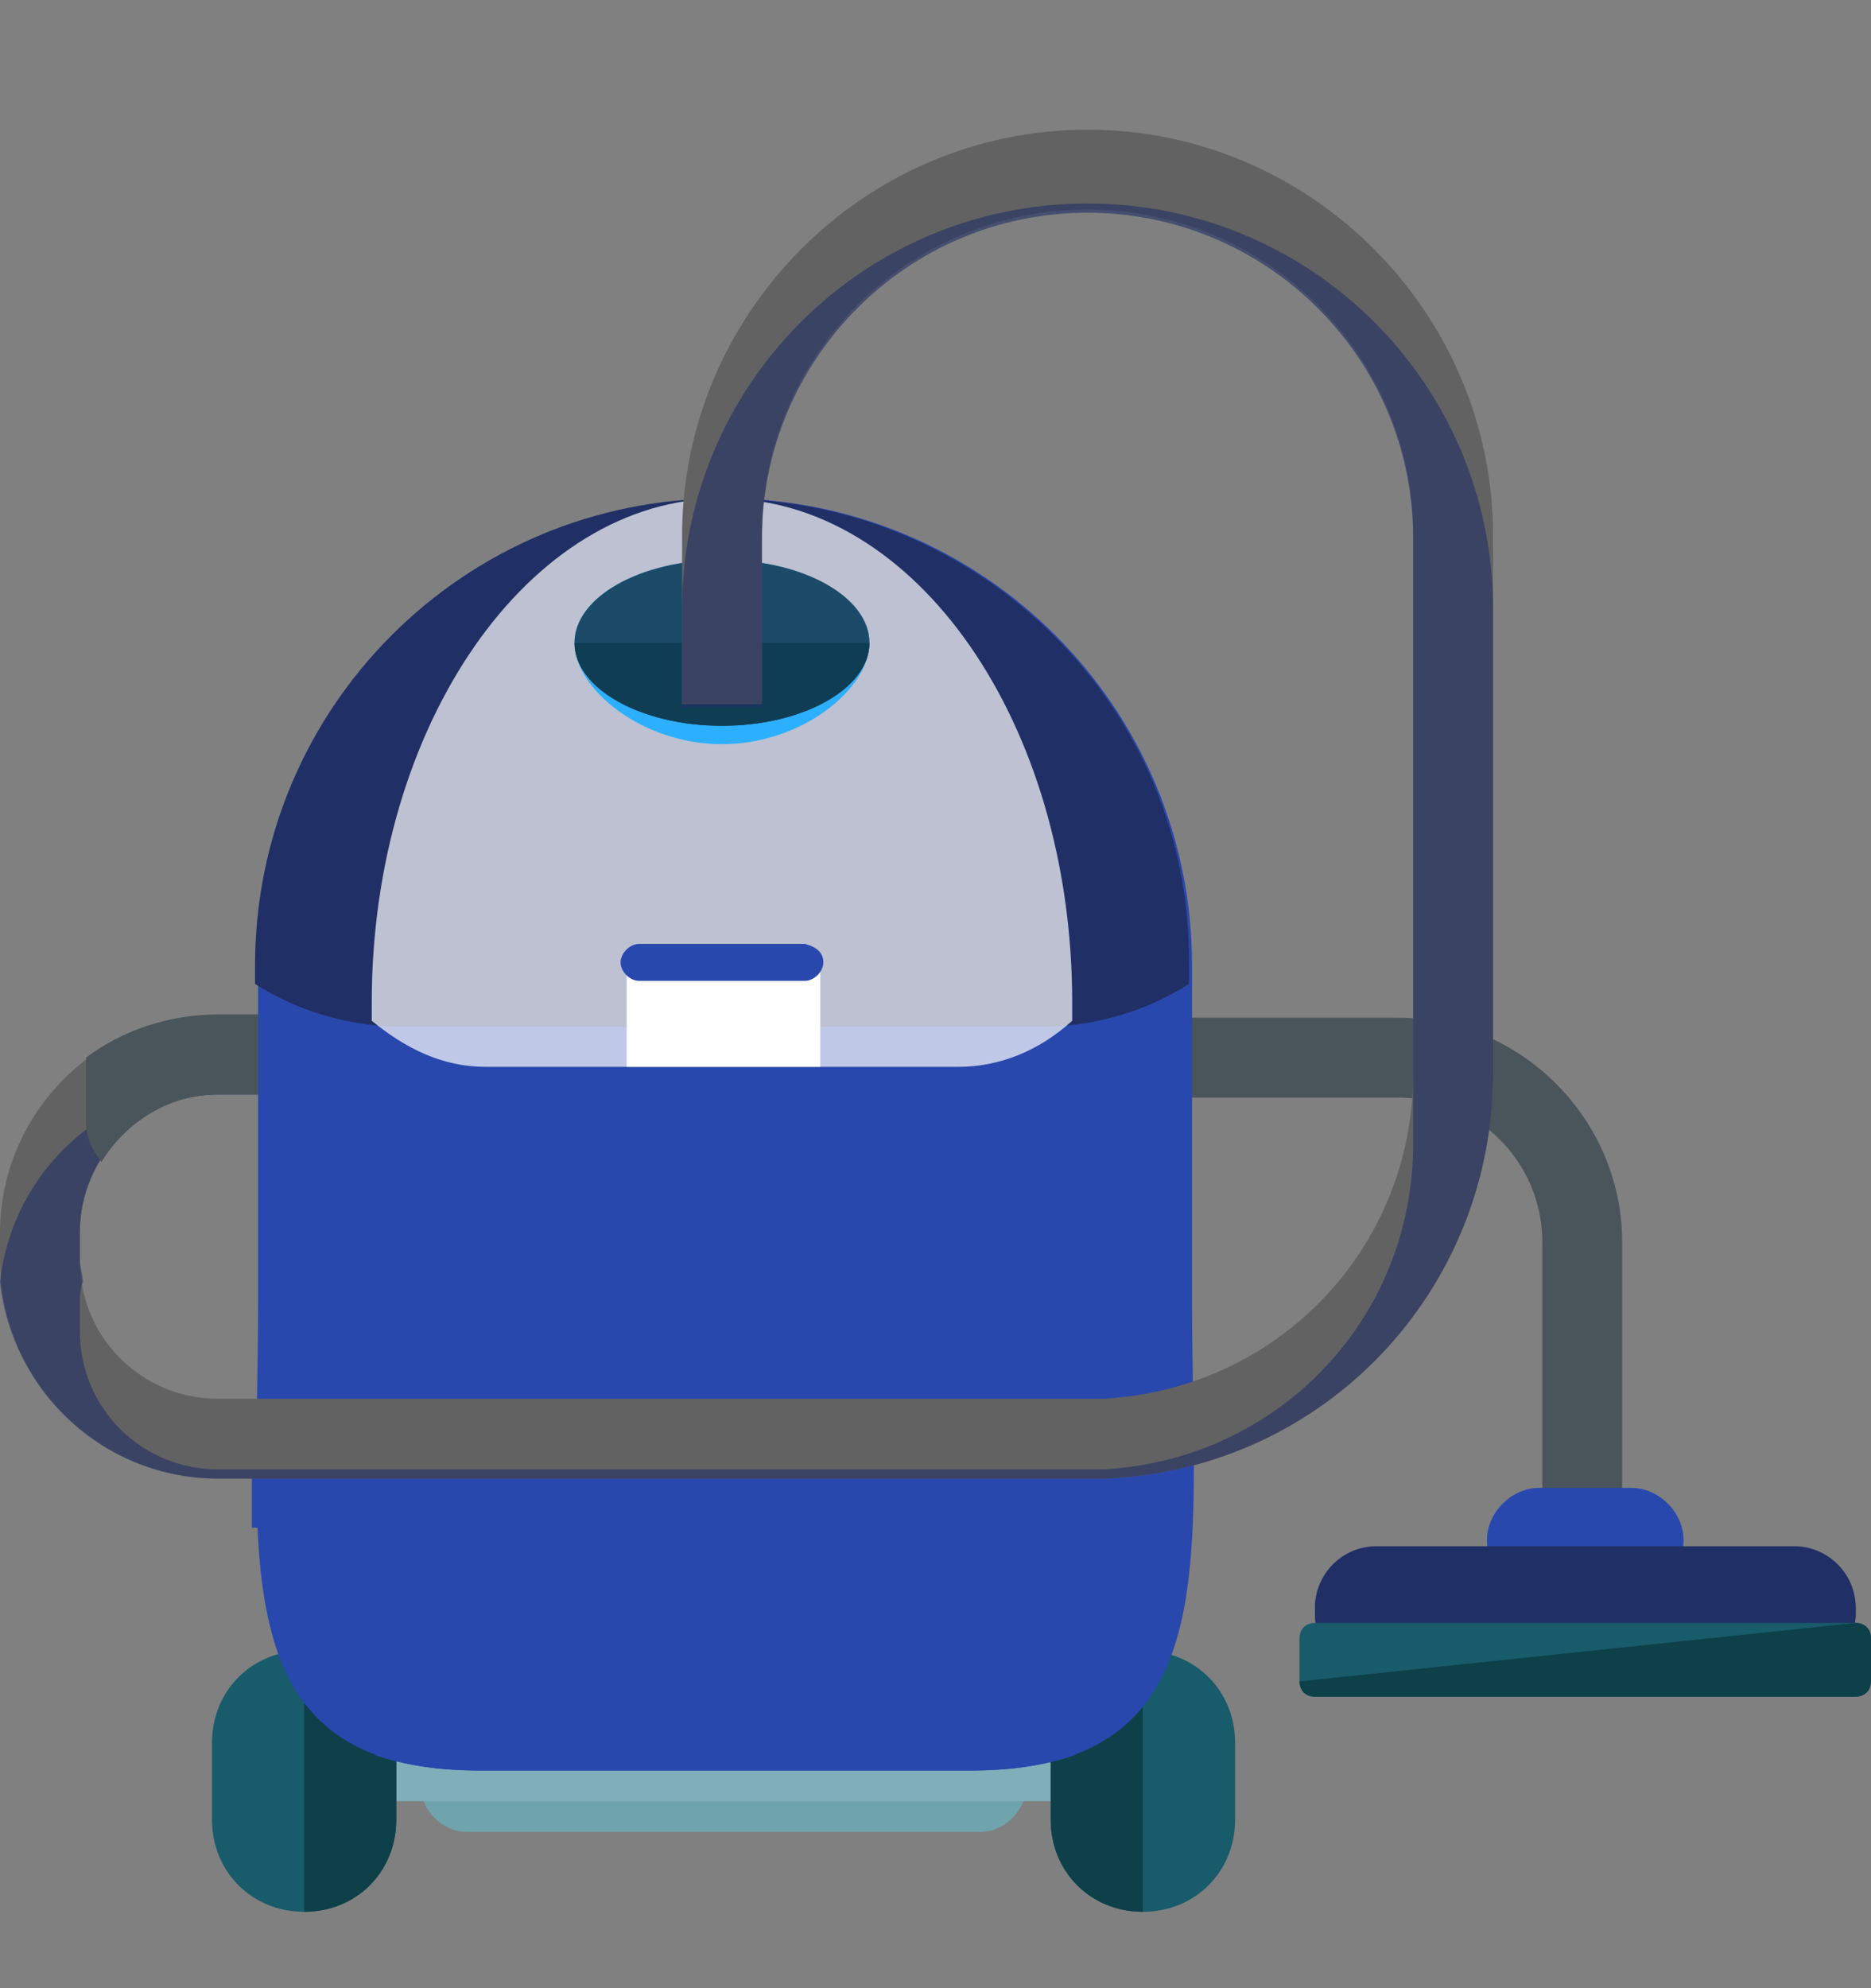 <svg width="16" height="17" viewBox="0 0 16 17" fill="none" xmlns="http://www.w3.org/2000/svg">
<rect x="0" y="0" width="16" height="17" fill="#808080" stroke="none"/>
<g clip-path="url(#clip0_16414_36692)">
<path d="M13.53 13.615C13.347 13.615 13.189 13.457 13.189 13.273V10.62C13.189 9.936 12.637 9.385 11.954 9.385H9.563C9.379 9.385 9.222 9.227 9.222 9.043C9.222 8.859 9.379 8.702 9.563 8.702H11.954C13.005 8.702 13.872 9.569 13.872 10.62V13.273C13.872 13.457 13.741 13.615 13.53 13.615Z" fill="#4A555B"/>
<path d="M8.775 15.27C8.775 15.48 8.591 15.664 8.381 15.664H3.993C3.783 15.664 3.599 15.48 3.599 15.27C3.599 15.06 3.783 14.876 3.993 14.876H8.407C8.591 14.876 8.775 15.06 8.775 15.27Z" fill="#6FA4AD"/>
<path d="M10.141 15.191C10.141 15.296 10.062 15.401 9.931 15.401H2.417C2.312 15.401 2.207 15.322 2.207 15.191C2.207 15.086 2.286 14.981 2.417 14.981H9.957C10.062 14.981 10.141 15.06 10.141 15.191Z" fill="#80AFBA"/>
<path d="M3.389 15.559C3.389 16.005 3.048 16.347 2.601 16.347C2.155 16.347 1.813 16.005 1.813 15.559V14.902C1.813 14.455 2.155 14.114 2.601 14.114C3.048 14.114 3.389 14.455 3.389 14.902V15.559Z" fill="#185B6B"/>
<path d="M2.601 14.114C3.048 14.114 3.389 14.455 3.389 14.902V15.559C3.389 16.005 3.048 16.347 2.601 16.347" fill="#0D4049"/>
<path d="M8.985 14.902C8.985 14.455 9.327 14.114 9.773 14.114C10.22 14.114 10.562 14.455 10.562 14.902V15.559C10.562 16.005 10.22 16.347 9.773 16.347C9.327 16.347 8.985 16.005 8.985 15.559V14.902Z" fill="#185B6B"/>
<path d="M9.773 16.347C9.327 16.347 8.985 16.005 8.985 15.559V14.902C8.985 14.455 9.327 14.114 9.773 14.114" fill="#0D4049"/>
<path d="M10.194 11.145C10.194 13.352 10.509 15.139 8.302 15.139H4.099C1.892 15.139 2.207 13.352 2.207 11.145V8.255C2.207 6.048 3.994 4.262 6.2 4.262C8.407 4.262 10.194 6.048 10.194 8.255V11.145Z" fill="#2948ad"/>
<path d="M3.205 15.007C3.442 15.086 3.731 15.139 4.098 15.139H8.302C8.67 15.139 8.959 15.086 9.195 15.007V8.308H3.205V15.007Z" fill="#2948ad"/>
<path d="M10.194 12.248C9.957 12.327 9.695 12.38 9.432 12.38C9.3 12.38 3.547 12.38 2.154 12.38C2.154 12.616 2.154 12.853 2.154 13.063H9.3C9.406 13.063 9.458 13.063 9.458 13.063C9.721 13.063 9.957 13.01 10.194 12.958C10.194 12.748 10.194 12.485 10.194 12.248Z" fill="#2948ad"/>
<path d="M6.516 5.024C6.516 4.761 6.542 4.524 6.621 4.288C6.489 4.262 6.332 4.262 6.174 4.262C6.095 4.262 5.99 4.262 5.911 4.262C5.859 4.498 5.833 4.761 5.833 5.024V6.469H6.516V5.024Z" fill="#2948ad"/>
<path d="M6.174 4.262C3.967 4.262 2.181 6.048 2.181 8.255V8.413C2.548 8.649 2.995 8.781 3.468 8.781H8.88C9.353 8.781 9.8 8.649 10.168 8.413V8.255C10.194 6.048 8.381 4.262 6.174 4.262Z" fill="#203066"/>
<path d="M6.174 4.262C4.519 4.262 3.179 6.206 3.179 8.57V8.728C3.468 8.965 3.783 9.122 4.151 9.122H8.197C8.539 9.122 8.88 8.991 9.169 8.728V8.57C9.169 6.18 7.829 4.262 6.174 4.262Z" fill="white" fill-opacity="0.7"/>
<path d="M7.015 8.203H5.359V9.122H7.015V8.203Z" fill="white"/>
<path d="M7.435 5.496C7.435 5.891 6.857 6.363 6.174 6.363C5.491 6.363 4.913 5.891 4.913 5.496C4.913 5.102 5.491 4.787 6.174 4.787C6.857 4.787 7.435 5.102 7.435 5.496Z" fill="#2CAFFF"/>
<path d="M6.174 6.206C6.871 6.206 7.435 5.888 7.435 5.496C7.435 5.105 6.871 4.787 6.174 4.787C5.478 4.787 4.913 5.105 4.913 5.496C4.913 5.888 5.478 6.206 6.174 6.206Z" fill="#1B4B68"/>
<path d="M7.435 5.497C7.435 5.891 6.857 6.206 6.174 6.206C5.491 6.206 4.913 5.891 4.913 5.497" fill="#0F3D54"/>
<path d="M7.041 8.229C7.041 8.308 6.962 8.387 6.883 8.387H5.465C5.386 8.387 5.307 8.308 5.307 8.229C5.307 8.15 5.386 8.071 5.465 8.071H6.883C6.989 8.098 7.041 8.15 7.041 8.229Z" fill="#2948ad"/>
<path d="M4.177 13.799C4.177 13.851 4.151 13.877 4.099 13.877H3.626C3.573 13.877 3.547 13.825 3.547 13.799C3.547 13.746 3.599 13.72 3.626 13.72H4.099C4.125 13.72 4.177 13.746 4.177 13.799Z" fill="#2948ad"/>
<path d="M4.177 14.245C4.177 14.297 4.151 14.324 4.099 14.324H3.626C3.573 14.324 3.547 14.297 3.547 14.245C3.547 14.192 3.599 14.166 3.626 14.166H4.099C4.125 14.14 4.177 14.192 4.177 14.245Z" fill="#2948ad"/>
<path d="M4.177 14.666C4.177 14.718 4.151 14.745 4.099 14.745H3.626C3.573 14.745 3.547 14.692 3.547 14.666C3.547 14.613 3.599 14.587 3.626 14.587H4.099C4.125 14.587 4.177 14.639 4.177 14.666Z" fill="#2948ad"/>
<path d="M9.3 1.109C7.383 1.109 5.833 2.685 5.833 4.577V6.022H6.516V4.577C6.516 3.053 7.75 1.792 9.3 1.792C10.824 1.792 12.085 3.027 12.085 4.577V9.175C12.085 10.672 10.929 11.881 9.432 11.96C9.3 11.96 2.391 11.96 1.892 11.96C1.865 11.96 1.865 11.96 1.865 11.96C1.209 11.96 0.683 11.434 0.683 10.777V10.541C0.683 9.884 1.209 9.358 1.865 9.358H2.207V8.675H1.865C0.841 8.675 0 9.516 0 10.541V10.777C0 11.802 0.841 12.643 1.865 12.643H2.207H9.3C9.406 12.643 9.458 12.643 9.458 12.643C11.323 12.564 12.768 11.04 12.768 9.175V4.577C12.768 2.685 11.218 1.109 9.3 1.109Z" fill="#626262"/>
<path d="M9.3 1.74C7.383 1.74 5.833 3.29 5.833 5.208V6.048H6.516V5.208V4.603C6.516 3.08 7.75 1.819 9.3 1.819C10.824 1.819 12.085 3.053 12.085 4.603V5.208V9.175V9.779C12.085 11.277 10.929 12.485 9.432 12.564C9.3 12.564 2.391 12.564 1.892 12.564C1.865 12.564 1.865 12.564 1.865 12.564C1.209 12.564 0.683 12.039 0.683 11.382V11.145C0.683 11.093 0.683 11.014 0.709 10.961C0.709 10.909 0.683 10.83 0.683 10.777V10.541C0.683 9.884 1.209 9.359 1.865 9.359H2.207V9.28H1.865C0.893 9.28 0.105 10.016 0 10.961C0.105 11.907 0.893 12.643 1.865 12.643H2.207H9.3C9.406 12.643 9.458 12.643 9.458 12.643C11.323 12.564 12.768 11.04 12.768 9.175V5.208C12.768 3.29 11.218 1.74 9.3 1.74Z" fill="#203066" fill-opacity="0.6"/>
<path d="M14.397 13.168C14.397 13.405 14.187 13.615 13.951 13.615H13.162C12.926 13.615 12.716 13.405 12.716 13.168C12.716 12.932 12.926 12.722 13.162 12.722H13.951C14.187 12.722 14.397 12.932 14.397 13.168Z" fill="#2948ad"/>
<path d="M15.869 13.799C15.869 14.088 15.632 14.324 15.343 14.324H11.77C11.481 14.324 11.245 14.088 11.245 13.799V13.746C11.245 13.457 11.481 13.221 11.77 13.221H15.343C15.632 13.221 15.869 13.457 15.869 13.746V13.799Z" fill="#203066"/>
<path d="M15.869 13.799C15.869 14.088 15.632 14.324 15.343 14.324H11.77C11.481 14.324 11.245 14.088 11.245 13.799V13.746C11.245 13.457 11.481 13.483 11.77 13.483H15.343C15.632 13.483 15.869 13.457 15.869 13.746V13.799Z" fill="#203066" fill-opacity="0.7"/>
<path d="M0.736 9.043V9.595C0.736 9.726 0.788 9.831 0.867 9.936C1.077 9.595 1.445 9.358 1.866 9.358H2.207V8.675H1.866C1.445 8.675 1.051 8.807 0.736 9.043Z" fill="#4A555B"/>
<path d="M15.974 14.377C15.974 14.455 15.921 14.508 15.842 14.508H11.245C11.166 14.508 11.113 14.455 11.113 14.377V14.009C11.113 13.93 11.166 13.877 11.245 13.877H15.869C15.947 13.877 16 13.93 16 14.009V14.377H15.974Z" fill="#185B6B"/>
<path d="M15.869 13.877C15.947 13.877 16 13.93 16 14.009V14.377C16 14.455 15.947 14.508 15.869 14.508H11.245C11.166 14.508 11.113 14.455 11.113 14.377" fill="#0D4049"/>
</g>
<defs>
<clipPath id="clip0_16414_36692">
<rect width="16" height="16" fill="white" transform="translate(0 0.728)"/>
</clipPath>
</defs>
</svg>
